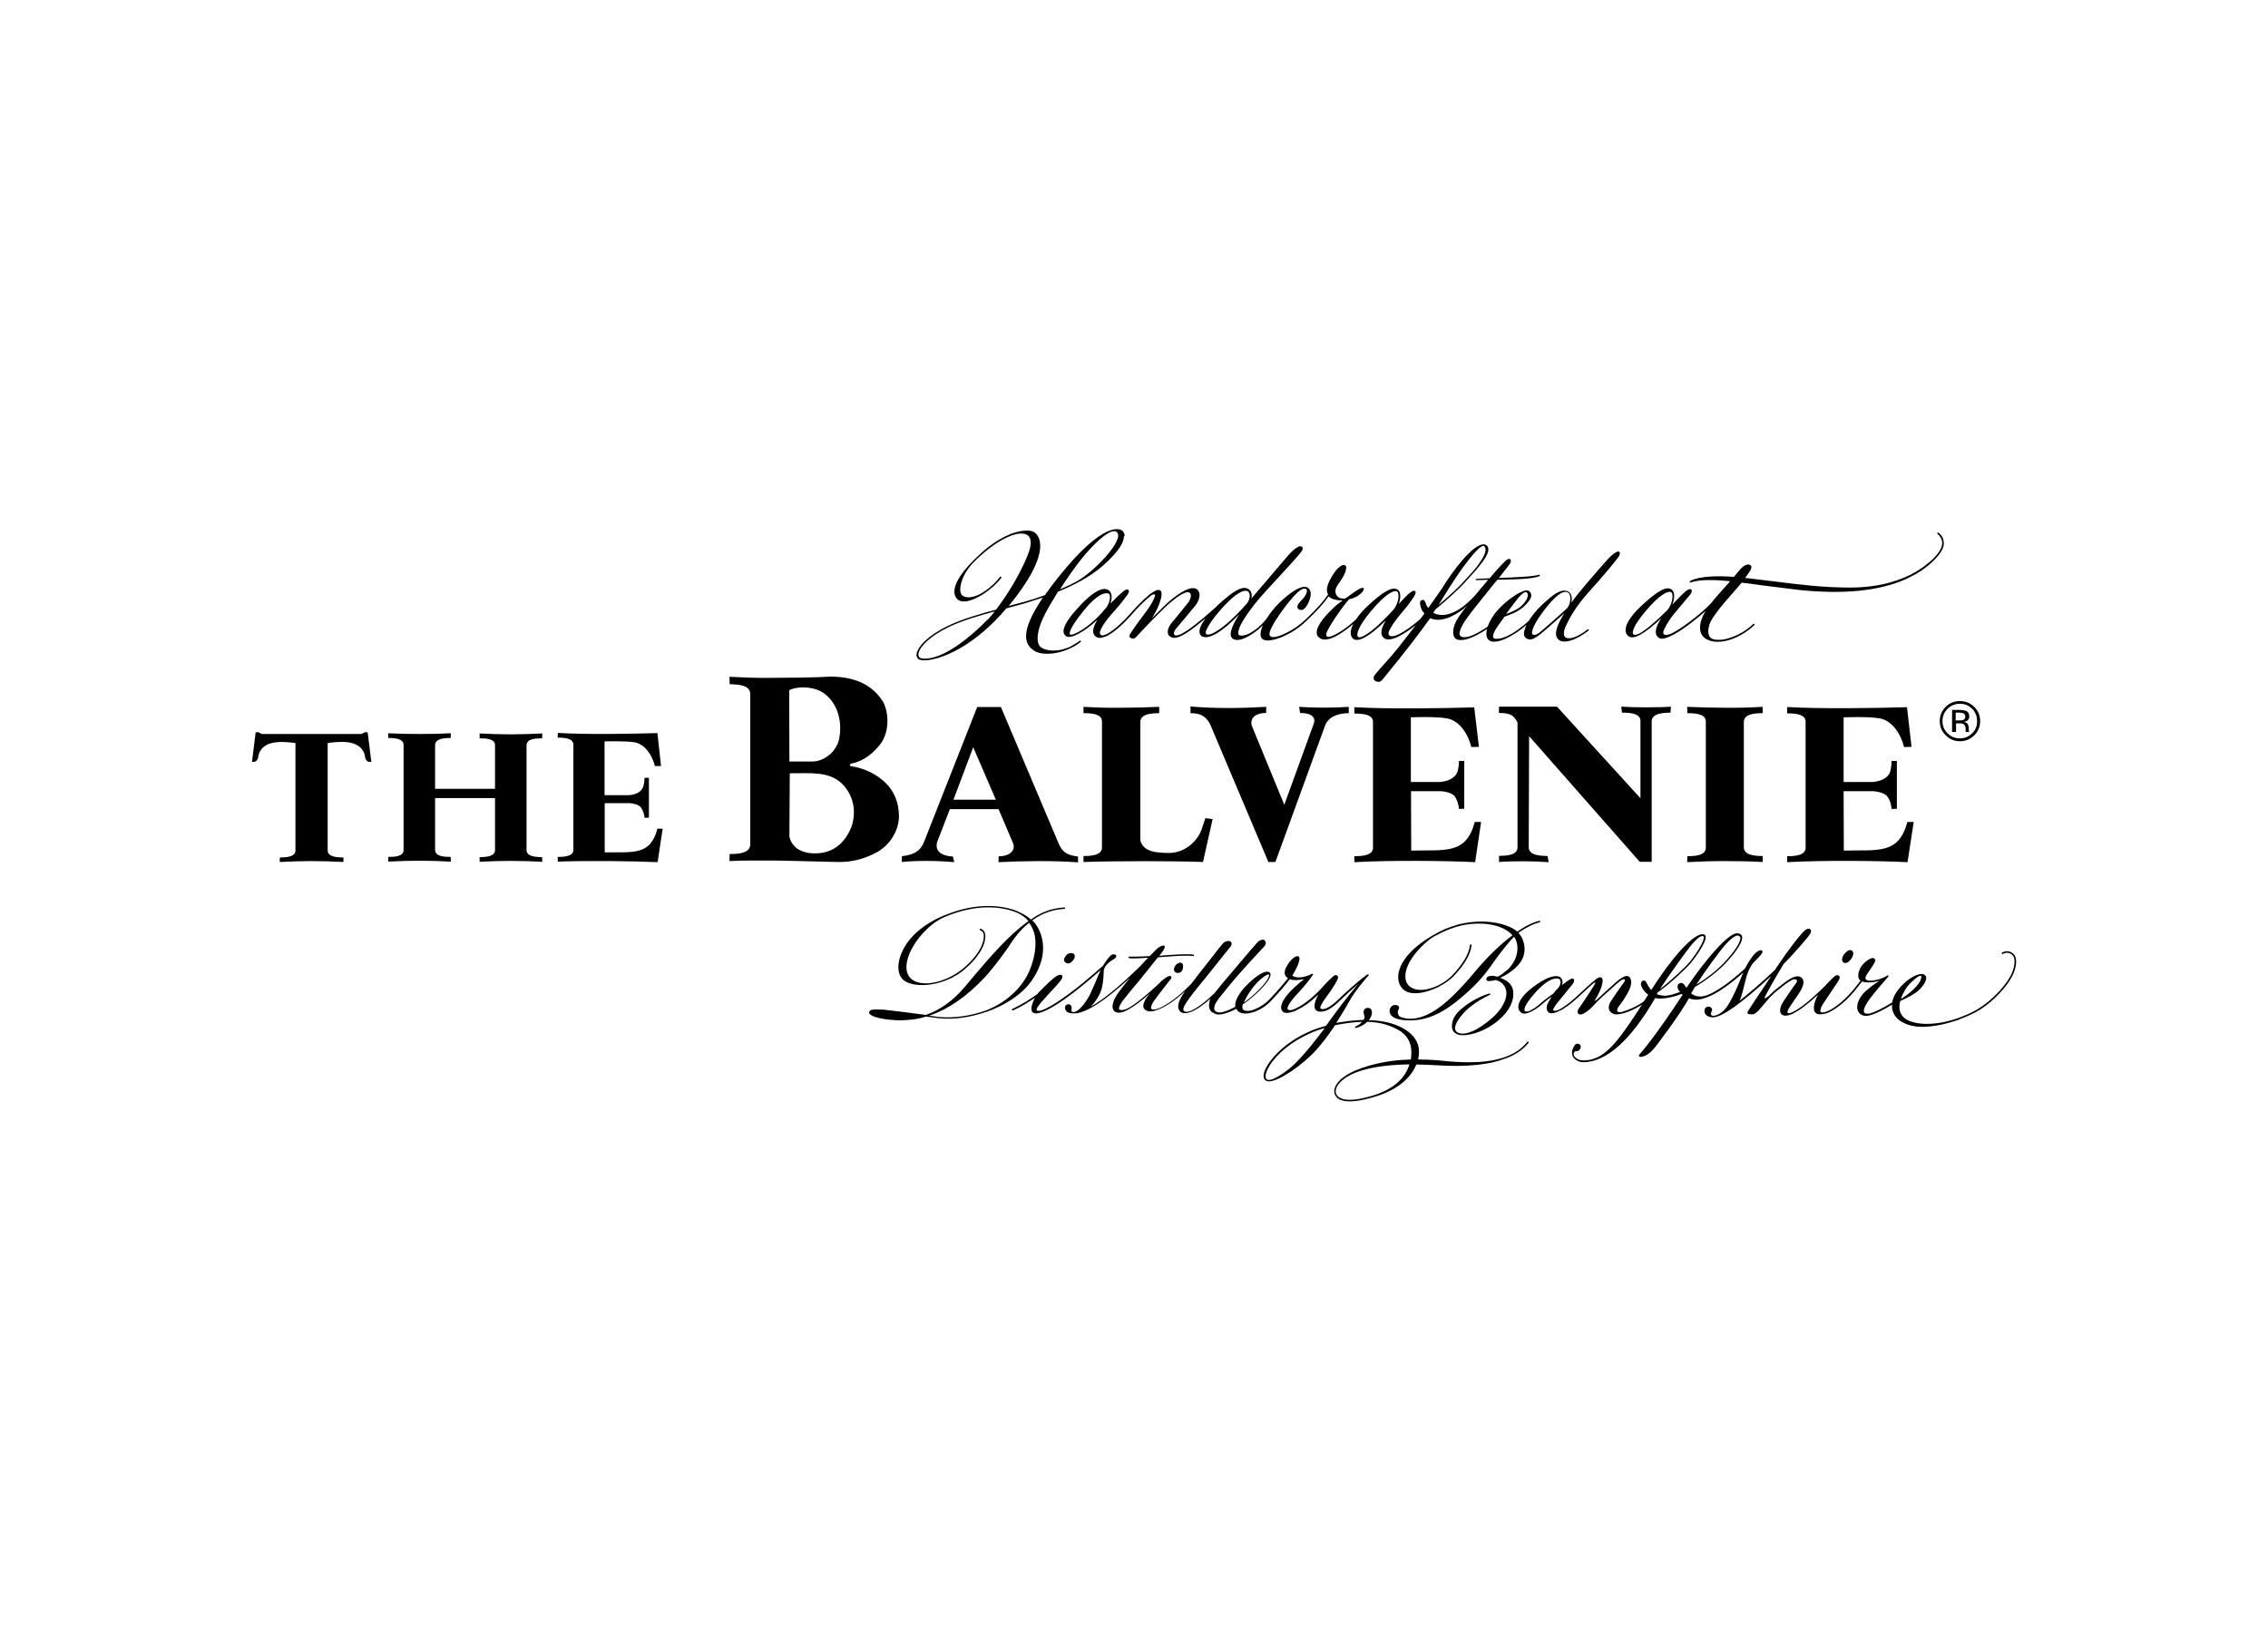 <svg width="180" height="130" viewBox="0 0 180 130" fill="none" xmlns="http://www.w3.org/2000/svg">
<g clip-path="url(#clip0)">
<path d="M151.392 68.443L151.881 65.252H151.378C150.688 67.868 149.021 67.451 146.334 67.523L146.32 62.809H148.705C149.05 62.838 149.452 62.924 149.74 63.169C149.984 63.485 150.099 63.83 150.128 64.218L150.545 64.203V60.409H150.128C150.113 60.711 150.085 61.157 149.955 61.401C149.754 61.789 149.223 62.033 148.648 62.077H146.32V56.946C146.32 56.946 148.288 56.86 149.208 57.032C150.171 57.219 150.846 58.239 151.119 59.303L151.709 59.288L151.349 56.141C148.734 56.213 144.71 56.285 141.836 56.127V56.63C142.526 56.63 143.302 56.702 143.302 57.291V67.293C143.302 67.897 142.511 67.969 141.836 67.969V68.443C144.768 68.285 149.021 68.328 151.392 68.443Z" fill="black"/>
<path d="M117.074 68.442L117.548 65.252H117.045C116.355 67.867 114.688 67.45 112.001 67.522L111.986 62.809H114.386C114.731 62.837 115.134 62.924 115.421 63.168C115.651 63.484 115.751 63.829 115.795 64.217L116.211 64.203V60.409H115.795C115.78 60.711 115.751 61.156 115.608 61.4C115.407 61.788 114.889 62.033 114.286 62.076H111.972V56.945C111.972 56.945 113.941 56.859 114.86 57.032C115.823 57.218 116.513 58.239 116.772 59.302L117.375 59.288L117.002 56.155C114.386 56.227 110.362 56.299 107.488 56.141V56.644C108.178 56.644 108.968 56.715 108.968 57.305V67.292C108.968 67.896 108.178 67.968 107.488 67.968V68.442C110.434 68.284 114.702 68.327 117.074 68.442Z" fill="black"/>
<path d="M52.191 68.442L52.593 65.784H52.176C51.616 67.954 50.222 67.623 47.994 67.666V63.758H49.977C50.265 63.786 50.595 63.844 50.84 64.059C51.026 64.318 51.127 64.605 51.156 64.921L51.501 64.907V61.746H51.156C51.141 62.004 51.113 62.364 50.998 62.565C50.84 62.895 50.394 63.096 49.906 63.125H47.98V58.857C47.98 58.857 49.604 58.8 50.38 58.929C51.184 59.087 51.759 59.935 51.975 60.812H52.464L52.176 58.196C50.006 58.254 46.643 58.325 44.272 58.182L44.258 58.555C44.818 58.555 45.508 58.613 45.508 59.116V67.465C45.508 67.968 44.833 68.026 44.258 68.026L44.272 68.399C46.687 68.313 50.236 68.356 52.191 68.442Z" fill="black"/>
<path d="M94.484 56.083C96.396 56.255 98.594 56.227 100.491 56.112V56.6C99.5 56.6 99.169 57.118 99.37 57.664L101.928 63.886L104.271 57.434C104.415 57.032 104.213 56.6 103.179 56.6L103.107 56.112C104.213 56.198 105.967 56.198 107.044 56.112V56.615C106.24 56.615 105.406 56.873 105.147 57.649C105.147 57.649 102.532 64.835 101.224 68.427H100.664L96.022 57.448C95.648 56.787 95.189 56.615 94.484 56.615V56.083Z" fill="black"/>
<path d="M135.383 67.293C135.383 67.896 134.592 67.968 133.917 67.968L133.902 68.442C134.937 68.385 135.871 68.356 136.863 68.356C137.869 68.356 138.875 68.371 139.895 68.428V67.954C139.22 67.954 138.429 67.882 138.4 67.278V57.291C138.429 56.687 139.22 56.615 139.895 56.615V56.112C138.875 56.17 137.854 56.199 136.863 56.184C135.871 56.184 134.937 56.155 133.902 56.112L133.917 56.615C134.592 56.615 135.383 56.687 135.383 57.276V67.293Z" fill="black"/>
<path d="M28.694 58.268C28.867 58.181 28.982 58.066 29.183 58.153L29.47 60.481C28.881 60.538 29.025 59.963 28.867 59.705C28.378 58.713 26.941 58.857 26.007 58.986V67.508C26.007 68.011 26.682 68.068 27.257 68.068V68.428C26.381 68.385 25.576 68.356 24.728 68.356C23.88 68.356 23.075 68.385 22.199 68.428L22.213 68.068C22.788 68.068 23.449 68.011 23.449 67.508V58.986C22.529 58.871 21.092 58.713 20.604 59.705C20.445 59.963 20.589 60.538 20 60.481L20.287 58.153C20.489 58.066 20.604 58.181 20.776 58.268H28.694V58.268Z" fill="black"/>
<path d="M34.531 63.383V67.479C34.559 67.982 35.206 68.025 35.767 68.025L35.781 68.399C34.919 68.356 34.085 68.327 33.266 68.327C32.447 68.327 31.657 68.356 30.809 68.399V68.025C31.369 68.025 32.03 67.982 32.03 67.479V59.144C32.03 58.641 31.369 58.584 30.809 58.584V58.21C31.657 58.253 32.447 58.267 33.266 58.267C34.085 58.267 34.919 58.253 35.781 58.21L35.767 58.584C35.206 58.584 34.559 58.641 34.531 59.144V62.622H39.287V59.158C39.287 58.656 38.626 58.612 38.066 58.612V58.224C38.914 58.267 39.704 58.296 40.523 58.296C41.342 58.296 42.176 58.267 43.038 58.224L43.024 58.612C42.463 58.612 41.802 58.656 41.788 59.158V67.493C41.802 67.982 42.463 68.04 43.024 68.04L43.038 68.413C42.176 68.37 41.342 68.341 40.523 68.341C39.704 68.341 38.914 68.37 38.066 68.413V68.04C38.626 68.04 39.287 67.982 39.287 67.479V63.355H34.531V63.383Z" fill="black"/>
<path d="M95.477 68.428C93.149 68.342 88.708 68.342 85.992 68.428V67.954C86.668 67.954 87.458 67.882 87.458 67.278V57.276C87.458 56.673 86.668 56.615 85.992 56.615V56.112C87.027 56.17 87.961 56.199 88.953 56.184C89.959 56.184 90.965 56.155 91.999 56.112V56.615C91.324 56.615 90.533 56.687 90.505 57.291V66.718C90.734 67.609 91.726 67.71 92.79 67.71C93.954 67.71 94.988 66.876 95.362 65.856L95.664 64.95L96.239 65.022L95.477 68.428Z" fill="black"/>
<path d="M122.909 68.442L122.823 67.954C122.133 67.939 121.357 67.882 121.328 67.278L121.357 58.44L130.137 68.413H131.086V57.247C131.115 56.644 131.905 56.586 132.581 56.572L132.609 56.098C131.747 56.169 129.663 56.169 128.672 56.098L128.729 56.572C129.405 56.572 130.195 56.644 130.195 57.233V63.369L123.57 56.098H118.971L118.957 56.601C119.776 56.601 120.121 56.716 120.437 57.348V67.264C120.437 67.867 119.661 67.939 118.971 67.939V68.428C120.135 68.342 121.731 68.356 122.909 68.442Z" fill="black"/>
<path d="M71.562 67.969C72.569 67.868 73.086 67.523 73.359 66.776L77.555 56.127H79.438L84.051 67.034C84.367 67.724 84.798 67.897 85.56 67.997V68.457C83.533 68.299 80.947 68.356 79.251 68.443V67.983C80.142 67.969 80.63 67.509 80.4 66.934L79.251 64.232H75.385L74.365 66.876C74.236 67.437 74.508 67.925 75.629 67.997L75.73 68.443C74.394 68.313 72.64 68.313 71.577 68.428V67.969H71.562ZM75.672 63.485H79.035L77.239 59.317L75.672 63.485Z" fill="black"/>
<path d="M70.11 55.753C70.598 56.744 70.555 58.239 69.822 59.13C69.003 60.164 68.155 60.495 67.595 60.61C67.422 60.639 67.394 60.825 67.58 60.825C68.342 60.955 69.247 61.257 70.023 61.918C70.929 62.651 71.346 63.671 71.346 64.82C71.317 65.999 70.627 67.048 69.635 67.637C68.601 68.183 67.638 68.456 66.445 68.428C64.821 68.399 62.321 68.313 61.214 68.313C60.108 68.313 59.044 68.298 57.895 68.356L57.909 67.795C58.67 67.795 59.547 67.723 59.547 67.005V55.12C59.547 54.402 58.67 54.33 57.909 54.316L57.895 53.726C59.044 53.784 60.108 53.827 61.214 53.812C62.321 53.812 64.836 53.784 65.985 53.712C68.055 53.741 69.334 54.488 70.11 55.753ZM62.651 66.387C62.694 66.732 62.896 67.034 63.197 67.321C63.729 67.695 64.361 67.795 65.08 67.723C66.33 67.58 67.106 66.775 67.566 65.668C67.983 64.476 67.782 63.168 66.819 62.205C65.755 61.199 64.304 61.4 62.68 61.386L62.651 66.387ZM62.651 60.452H64.448C65.339 60.452 66.244 59.805 66.56 58.828C66.934 57.29 66.431 55.839 65.497 55.12C64.764 54.488 63.355 54.431 62.637 54.79L62.651 60.452Z" fill="black"/>
<path d="M156.262 57.995L156.248 57.865V57.736C156.248 57.664 156.205 57.564 156.162 57.477C156.09 57.377 155.989 57.334 155.86 57.305C155.975 57.291 156.047 57.262 156.119 57.219C156.234 57.147 156.291 57.032 156.291 56.874C156.291 56.658 156.205 56.5 156.018 56.428C155.946 56.4 155.846 56.385 155.731 56.371L155.544 56.356H154.926V58.11H155.242V57.42H155.486C155.659 57.42 155.759 57.449 155.831 57.477C155.946 57.549 156.004 57.679 156.004 57.88V58.023V58.081V58.095V58.11H156.291L156.277 58.095C156.262 58.067 156.262 58.038 156.262 57.995ZM155.788 57.161C155.716 57.19 155.63 57.19 155.486 57.19H155.213V56.572H155.472C155.644 56.572 155.774 56.601 155.846 56.644C155.932 56.687 155.975 56.759 155.975 56.903C155.975 57.032 155.917 57.118 155.788 57.161Z" fill="black"/>
<path d="M156.68 56.112C156.421 55.853 156.105 55.71 155.76 55.667L155.544 55.652C155.099 55.652 154.725 55.81 154.423 56.112C154.107 56.428 153.949 56.802 153.949 57.248C153.949 57.679 154.107 58.067 154.423 58.368C154.725 58.685 155.099 58.843 155.559 58.843C155.99 58.843 156.378 58.685 156.694 58.368C156.996 58.067 157.154 57.679 157.154 57.248C157.154 56.802 156.996 56.414 156.68 56.112ZM156.522 58.21C156.249 58.483 155.932 58.613 155.544 58.613C155.156 58.613 154.84 58.483 154.567 58.21C154.294 57.952 154.165 57.607 154.165 57.248C154.165 56.859 154.294 56.543 154.567 56.27C154.826 56.012 155.156 55.868 155.544 55.868C155.918 55.868 156.249 55.997 156.522 56.27C156.795 56.543 156.91 56.859 156.91 57.248C156.924 57.607 156.795 57.952 156.522 58.21Z" fill="black"/>
<path d="M89.254 42.546C89.254 42.316 89.139 42.187 89.053 42.115C88.924 42.014 87.659 41.238 83.995 45.822C83.592 46.325 83.233 46.8 82.931 47.245C82.299 47.475 81.753 47.648 81.393 47.748L81.235 47.791C81.235 47.791 80.057 48.107 80.043 48.107C80.086 48.064 80.129 48.021 80.157 47.978C82.083 45.607 82.557 44.17 82.557 43.336C82.557 43.207 82.543 43.092 82.529 42.991C82.428 42.474 82.126 42.273 82.04 42.23C81.825 42.1 81.307 42.057 80.603 42.258C80.589 42.258 80.574 42.258 80.56 42.273C80.416 42.316 80.258 42.359 80.1 42.431C80.086 42.431 80.086 42.445 80.086 42.445C79.468 42.704 78.72 43.15 77.916 43.868C76.177 45.42 75.774 46.368 75.746 46.9C75.731 47.159 75.803 47.374 75.961 47.547C76.091 47.691 76.292 47.748 76.55 47.748C77.398 47.705 78.763 46.814 79.468 45.866C79.482 45.837 79.482 45.794 79.453 45.779C79.425 45.765 79.382 45.765 79.367 45.794C79.065 46.211 78.634 46.599 78.189 46.915H78.174C77.269 47.561 76.55 47.489 76.335 47.231C76.004 46.843 76.349 45.679 77.025 44.917V44.903C77.283 44.615 77.6 44.299 77.987 43.969C78.864 43.193 79.654 42.747 80.301 42.503C80.373 42.474 80.43 42.46 80.488 42.445C81.063 42.273 81.451 42.373 81.609 42.532C81.853 42.761 81.868 43.236 81.652 43.825C81.422 44.5 80.718 46.009 79.712 47.475C79.453 47.849 79.238 48.151 79.051 48.395C77.801 48.725 76.32 49.157 75.228 49.688C73.59 50.479 72.871 51.341 72.757 51.844C72.742 51.901 72.742 51.944 72.742 51.987C72.742 52.102 72.771 52.189 72.843 52.275C72.943 52.404 73.188 52.419 73.36 52.419C73.475 52.419 73.619 52.404 73.763 52.39C73.763 52.39 73.763 52.39 73.777 52.39C73.791 52.39 73.806 52.376 73.82 52.376C75.085 52.174 77.47 51.14 79.87 48.294C79.942 48.28 80.028 48.251 80.086 48.237L81.235 47.921L81.393 47.877C81.724 47.777 82.213 47.619 82.773 47.432C81.882 48.754 81.436 49.76 81.436 50.493C81.436 50.579 81.436 50.665 81.451 50.737C81.523 51.226 81.81 51.47 82.054 51.643C82.658 52.059 84.023 51.973 85.159 51.355C85.202 51.341 85.23 51.312 85.273 51.298C85.302 51.283 85.331 51.255 85.36 51.24C85.403 51.212 85.446 51.197 85.475 51.168C85.575 51.111 85.662 51.039 85.762 50.967C85.791 50.953 85.791 50.91 85.776 50.881C85.762 50.852 85.719 50.852 85.69 50.867C85.59 50.953 85.489 51.025 85.374 51.082C85.259 51.154 85.144 51.226 85.029 51.283C85.015 51.298 85 51.298 84.986 51.312C84.023 51.786 83.089 51.686 82.672 51.427C82.112 51.082 82.356 49.918 82.845 48.926C83.06 48.481 83.477 47.763 83.966 46.972C85.173 46.483 86.495 45.808 87.487 44.946C88.895 43.71 89.197 42.991 89.197 42.589C89.254 42.56 89.254 42.546 89.254 42.546ZM72.958 52.174C72.915 52.117 72.886 52.045 72.886 51.973C72.886 51.93 72.886 51.901 72.9 51.844C73.015 51.327 73.806 50.493 75.3 49.774C76.349 49.271 77.743 48.855 78.95 48.538C78.49 49.128 78.304 49.257 78.304 49.257C78.275 49.286 75.789 51.916 73.82 52.246C73.662 52.275 73.504 52.289 73.374 52.289C73.173 52.275 73.015 52.246 72.958 52.174ZM85.748 44.472C86.696 43.279 87.903 42.1 88.478 42.172C88.579 42.187 88.665 42.244 88.708 42.345C89.053 43.049 86.84 45.363 85.503 46.124C85.503 46.124 85.503 46.139 85.489 46.139C85.029 46.383 84.569 46.599 84.124 46.785C84.627 45.995 85.202 45.176 85.748 44.472Z" fill="black"/>
<path d="M92.011 46.843C91.868 46.786 91.623 46.915 91.322 47.131C91.278 47.16 91.235 47.188 91.192 47.217C91.192 47.217 91.192 47.217 91.192 47.231C90.675 47.648 90.071 48.295 89.698 48.726C89.209 49.286 88.49 49.976 87.901 50.307C87.858 50.336 87.815 50.35 87.772 50.364C87.729 50.379 87.7 50.393 87.671 50.407C87.542 50.45 87.441 50.45 87.37 50.407C87.298 50.35 87.269 50.249 87.312 50.12C87.384 49.847 87.772 49.229 88.361 48.597C89.022 47.864 89.496 47.188 89.496 47.188C89.611 47.03 89.626 46.901 89.554 46.829C89.482 46.757 89.338 46.8 89.166 46.93C88.95 47.102 88.505 47.519 88.117 47.921C88.304 47.461 88.232 47.073 88.031 46.886C87.786 46.671 87.154 46.527 85.674 48.122C84.797 49.056 84.366 49.746 84.409 50.163C84.424 50.307 84.481 50.407 84.596 50.494C84.955 50.767 86.019 50.192 87.097 49.2C86.881 49.545 86.723 49.919 86.766 50.206C86.795 50.364 86.867 50.479 87.01 50.565C87.197 50.68 87.456 50.652 87.715 50.537C87.801 50.508 87.901 50.465 88.016 50.393C88.85 49.904 89.741 48.87 89.798 48.812C90.373 48.137 90.977 47.562 91.393 47.246C91.494 47.188 91.566 47.174 91.595 47.174L91.666 47.217C91.695 47.26 91.623 47.663 90.905 48.625C90.143 49.631 89.769 50.206 89.712 50.292C89.669 50.364 89.568 50.522 89.712 50.623C89.841 50.709 89.999 50.767 90.215 50.522C90.402 50.307 92.198 48.395 92.931 47.792C93.204 47.562 93.506 47.332 93.793 47.174C93.793 47.174 93.793 47.174 93.808 47.174C94.21 46.944 94.354 47.002 94.44 47.073C94.541 47.16 94.569 47.447 94.325 47.806L93.42 48.927L92.974 49.459C92.888 49.559 92.629 49.933 92.687 50.264C92.701 50.379 92.773 50.479 92.874 50.537C93.19 50.738 93.707 50.781 95.69 49.071C95.345 49.531 95.159 49.947 95.202 50.221C95.216 50.35 95.288 50.45 95.403 50.522C95.949 50.795 97.012 50.163 98.349 48.769C97.99 49.33 97.645 49.991 97.673 50.393C97.688 50.508 97.731 50.608 97.803 50.68C97.932 50.781 98.105 50.824 98.32 50.795C98.579 50.767 98.881 50.623 99.182 50.45C99.254 50.407 99.34 50.35 99.427 50.292C99.441 50.292 99.427 50.307 99.427 50.292C99.714 50.105 99.987 49.876 100.231 49.631C100.03 50.091 99.958 50.494 100.174 50.709C100.404 50.939 100.979 50.867 101.668 50.594C101.726 50.58 101.769 50.565 101.827 50.537C101.827 50.537 101.827 50.522 101.841 50.522C102.43 50.264 103.077 49.876 103.652 49.315C104.5 48.51 105.017 47.964 105.448 47.332C105.477 47.361 105.491 47.389 105.52 47.404C105.721 47.562 106.109 47.677 106.555 47.663C106.267 47.878 106.008 48.079 105.908 48.18C105.376 48.683 104.5 49.574 104.5 50.206V50.221C104.5 50.393 104.571 50.522 104.701 50.623C105.362 51.169 106.784 50.062 107.402 49.531C107.259 49.818 107.187 50.062 107.201 50.292C107.216 50.479 107.287 50.623 107.417 50.724C107.575 50.839 107.819 50.824 108.121 50.695C108.15 50.68 108.193 50.666 108.222 50.652C108.222 50.652 108.222 50.652 108.236 50.637C108.696 50.407 109.285 49.947 109.989 49.243C109.774 49.603 109.587 50.005 109.644 50.321C109.673 50.479 109.759 50.608 109.903 50.695C110.133 50.824 110.507 50.752 110.923 50.565C110.952 50.551 110.966 50.551 110.995 50.537C110.995 50.537 110.995 50.537 110.995 50.522C111.441 50.307 111.944 49.962 112.36 49.631C111.699 50.494 110.909 51.514 110.535 51.945L110.09 52.448C109.63 52.965 109.199 53.454 109.141 53.54C109.098 53.598 108.983 53.756 109.026 53.899C109.041 53.971 109.098 54.029 109.184 54.072C109.472 54.216 109.63 54.072 109.759 53.899L109.96 53.655C111.455 51.83 112.633 50.307 113.51 49.071C113.596 49.114 113.668 49.128 113.697 49.143C114.516 49.373 115.436 48.884 116.169 48.324C116.197 48.309 116.212 48.295 116.226 48.281V48.266C116.298 48.209 116.355 48.151 116.427 48.094C116.097 48.496 115.809 48.898 115.622 49.215C115.249 49.861 115.234 50.508 115.565 50.724C115.723 50.824 116.14 50.925 117.016 50.508C117.088 50.479 117.189 50.422 117.246 50.393C117.261 50.393 117.246 50.393 117.246 50.393C117.476 50.278 117.735 50.12 118.022 49.933C117.965 50.134 117.951 50.321 117.979 50.465C118.008 50.652 118.094 50.781 118.238 50.867C118.755 51.155 120.034 50.58 121.155 49.603C120.997 49.919 120.925 50.192 120.954 50.393C120.983 50.537 121.055 50.637 121.17 50.695C121.629 50.925 122.003 50.594 123.555 49.215L124.159 48.683C123.699 49.401 123.268 50.264 123.627 50.709C123.728 50.839 123.886 50.91 124.073 50.925C124.417 50.953 124.863 50.81 125.28 50.58C125.323 50.565 125.366 50.522 125.409 50.508C125.423 50.508 125.409 50.522 125.409 50.508C125.639 50.364 125.869 50.221 126.07 50.062C126.084 50.048 126.099 50.034 126.099 50.019C126.099 50.005 126.099 49.991 126.084 49.976C126.056 49.947 126.027 49.947 125.998 49.962C125.74 50.177 125.466 50.336 125.208 50.479C124.547 50.795 124.274 50.637 124.202 50.565C124.073 50.436 124.101 50.019 124.288 49.66L124.331 49.574C124.532 49.157 125.021 48.18 126.113 46.973C127.306 45.665 128.197 44.558 128.441 44.228C128.527 44.099 128.614 43.912 128.527 43.825C128.499 43.782 128.427 43.754 128.283 43.825C128.053 43.941 127.766 44.199 127.493 44.515L127.191 44.86C126.53 45.608 125.193 47.131 124.719 47.835C124.748 47.677 124.748 47.533 124.734 47.404C124.705 47.231 124.647 47.102 124.547 47.016C124.547 47.016 124.547 47.002 124.532 47.002C124.475 46.973 124.403 46.915 124.288 46.901C123.785 46.8 123.21 47.231 122.334 48.065C121.917 48.453 121.586 48.884 121.342 49.272C120.753 49.833 120.135 50.249 119.603 50.508H119.589C119.057 50.752 118.612 50.752 118.525 50.637C118.468 50.551 118.468 50.307 118.813 49.789C118.913 49.646 119.143 49.315 119.402 48.956C119.848 48.798 120.207 48.654 120.494 48.482C120.509 48.482 120.509 48.467 120.509 48.467C120.681 48.367 120.825 48.266 120.954 48.137C121.313 47.806 121.515 47.519 121.529 47.289C121.529 47.174 121.5 47.059 121.414 46.973C121.356 46.901 121.27 46.872 121.17 46.872C120.652 46.872 119.574 47.663 118.899 48.395C118.511 48.812 118.224 49.301 118.066 49.746C117.634 50.048 117.261 50.249 116.959 50.393C116.542 50.58 116.068 50.68 115.881 50.465C115.68 50.235 116.125 49.43 116.628 48.798L116.93 48.395L118.468 46.47C118.597 46.312 118.727 46.168 118.842 46.024C120.077 45.995 121.543 45.995 122.176 45.737C122.204 45.722 122.219 45.694 122.219 45.665C122.204 45.636 122.176 45.622 122.147 45.622C121.759 45.766 120.221 45.837 118.957 45.88C119.503 45.205 119.833 44.76 119.833 44.745C119.919 44.63 119.934 44.487 119.876 44.415C119.848 44.372 119.761 44.328 119.603 44.429C119.416 44.544 118.856 45.162 118.224 45.909C118.195 45.909 118.18 45.909 118.152 45.909L117.175 45.952C117.146 45.952 117.117 45.981 117.117 46.01C117.117 46.039 117.146 46.053 117.189 46.053L118.109 46.024C117.907 46.254 117.706 46.498 117.505 46.743L117.203 47.102C117.002 47.346 116.6 47.778 116.097 48.166C115.306 48.74 114.602 48.941 113.999 48.755C113.912 48.726 113.826 48.683 113.754 48.64C113.812 48.553 113.869 48.467 113.927 48.381C114.875 47.591 115.924 46.642 116.37 46.111C116.916 45.521 117.189 45.219 117.376 44.961C117.376 44.961 117.376 44.961 117.39 44.961C117.879 44.343 118.123 43.926 118.123 43.624C118.123 43.61 118.123 43.581 118.123 43.567C118.109 43.452 118.066 43.366 117.979 43.294C117.893 43.222 117.764 43.193 117.634 43.222C116.815 43.366 115.378 45.176 114.387 46.8L113.711 47.763L113.352 48.266C113.251 48.137 113.179 47.993 113.151 47.878C113.108 47.749 113.064 47.677 112.993 47.634C112.935 47.605 112.878 47.619 112.82 47.648C112.676 47.72 112.691 47.864 112.72 48.036C112.763 48.324 112.892 48.539 113.05 48.697C112.95 48.841 112.835 48.999 112.705 49.157C112.202 49.603 111.512 50.12 110.923 50.393C110.507 50.565 110.334 50.508 110.262 50.45C110.176 50.364 110.19 50.221 110.233 50.12C110.32 49.876 110.722 49.243 111.297 48.582C111.929 47.864 112.26 47.289 112.26 47.289C112.389 47.073 112.36 46.973 112.317 46.93C112.245 46.858 112.102 46.901 111.915 47.045C111.685 47.217 111.34 47.591 111.009 47.95C111.196 47.461 111.153 47.002 110.981 46.858C110.578 46.498 109.845 46.886 108.523 48.122C108.15 48.482 107.848 48.827 107.632 49.157C107.359 49.43 106.468 50.192 105.707 50.494C105.505 50.565 105.362 50.58 105.304 50.522C105.247 50.465 105.247 50.35 105.29 50.206C105.362 50.019 105.707 49.43 106.008 48.985C106.21 48.683 106.54 48.223 106.842 47.835L107.072 47.576C107.417 47.504 107.776 47.346 108.063 47.059C108.078 47.045 108.236 46.886 108.236 46.757C108.236 46.743 108.236 46.728 108.236 46.728V46.7L108.193 46.671C108.107 46.628 107.862 46.757 107.675 46.872C107.532 46.958 107.158 47.231 106.784 47.504C106.497 47.548 106.282 47.49 106.138 47.332C105.994 47.174 105.965 46.958 105.994 46.815C106.023 46.7 106.037 46.614 106.353 46.168C106.698 45.679 106.799 45.378 106.828 45.176C106.871 44.99 106.813 44.903 106.756 44.875C106.67 44.817 106.54 44.846 106.396 44.946C106.095 45.148 105.807 45.536 105.549 46.039C105.29 46.542 105.247 46.93 105.405 47.188C104.974 47.821 104.471 48.367 103.609 49.186C102.919 49.833 102.171 50.249 101.539 50.479C101.194 50.594 100.849 50.637 100.763 50.422C100.576 49.962 102.301 47.648 102.962 47.045C103.249 46.786 103.494 46.671 103.637 46.743C103.709 46.786 103.738 46.872 103.723 46.944C103.68 47.16 103.594 47.332 103.422 47.504C103.221 47.734 103.077 47.878 103.005 48.007C102.933 48.151 102.962 48.309 103.077 48.367C103.307 48.496 103.465 48.395 103.637 48.194C103.767 48.036 104.068 47.476 104.025 47.045C103.997 46.872 103.925 46.743 103.795 46.657C103.292 46.297 101.985 47.332 101.223 48.18C101.007 48.424 100.777 48.712 100.591 49.013C100.203 49.559 99.7 49.976 99.225 50.249C98.823 50.479 98.406 50.508 98.32 50.393C98.191 50.235 98.349 49.861 98.478 49.588C98.536 49.473 99.067 48.453 100.447 46.944L101.108 46.225C102.128 45.119 103.091 44.07 103.292 43.782C103.393 43.639 103.422 43.495 103.35 43.423C103.321 43.394 103.235 43.322 103.062 43.394C102.833 43.495 102.531 43.754 102.229 44.099L99.312 47.519C99.34 47.404 99.355 47.289 99.34 47.174C99.312 47.002 99.24 46.872 99.096 46.772C98.593 46.427 97.788 47.002 96.668 48.022C96.596 48.094 96.538 48.151 96.466 48.223C94.914 49.617 94.081 50.192 93.606 50.393C93.606 50.393 93.606 50.393 93.592 50.393C93.405 50.465 93.262 50.465 93.204 50.393C93.132 50.307 93.175 50.134 93.29 49.962L93.98 49.143L94.9 48.036C95.187 47.634 95.36 47.088 95 46.786C94.598 46.455 93.635 47.016 92.888 47.663C92.543 47.95 91.968 48.525 91.422 49.085L91.508 48.941C92.011 48.108 92.27 47.318 92.169 46.987C92.141 46.915 92.083 46.858 92.011 46.843ZM114.43 47.605C116.14 44.788 117.376 43.322 117.721 43.337C117.764 43.337 117.821 43.366 117.864 43.438C117.907 43.524 117.979 43.782 117.663 44.314C117.333 44.846 117.218 45.033 116.298 46.024C115.896 46.498 115.033 47.303 114.171 48.022C114.257 47.878 114.343 47.734 114.43 47.605ZM85.329 50.292C85.113 50.393 84.955 50.407 84.912 50.35C84.883 50.307 84.769 50.005 85.99 48.496C87.097 47.116 87.7 47.059 87.901 47.102C88.002 47.116 88.059 47.174 88.074 47.217C88.131 47.447 88.088 47.806 87.801 48.237C87.743 48.295 87.7 48.352 87.657 48.395C87.6 48.467 87.528 48.539 87.47 48.625C86.651 49.516 85.875 50.062 85.329 50.292ZM96.179 50.307C95.92 50.407 95.791 50.379 95.748 50.35C95.705 50.321 95.69 50.264 95.69 50.192C95.705 50.005 96.093 49.315 96.653 48.669C98.306 46.7 98.895 46.858 99.039 46.944C99.111 47.016 99.168 47.102 99.182 47.217C99.211 47.461 99.096 47.749 98.952 47.921C97.716 49.315 96.797 50.034 96.179 50.307ZM108.178 50.508C107.977 50.608 107.819 50.623 107.762 50.537C107.647 50.393 107.733 49.789 108.825 48.496C110.075 47.002 110.636 46.901 110.808 46.93C110.88 46.944 110.909 46.973 110.923 46.987C111.053 47.203 111.024 47.792 110.65 48.324L110.593 48.395C110.578 48.41 110.535 48.467 110.478 48.525C109.357 49.732 108.638 50.292 108.178 50.508ZM121.198 47.059C121.241 47.116 121.27 47.188 121.256 47.289C121.213 47.619 120.868 48.065 120.451 48.324C120.207 48.467 119.905 48.611 119.531 48.74C119.948 48.18 120.394 47.576 120.509 47.447L120.537 47.418C120.681 47.26 120.925 47.002 121.098 47.002C121.126 47.016 121.17 47.03 121.198 47.059ZM123.469 49.1C122.865 49.631 122.449 50.005 122.147 50.249H122.132C121.96 50.393 121.773 50.436 121.673 50.379C121.615 50.35 121.586 50.307 121.586 50.235C121.586 50.192 121.601 49.732 122.362 48.697C123.483 47.16 124.029 46.944 124.302 46.987C124.346 47.002 124.389 47.016 124.432 47.03C124.532 47.073 124.604 47.203 124.619 47.375C124.662 47.677 124.561 48.122 124.317 48.338L123.469 49.1Z" fill="black"/>
<path d="M153.851 42.288C153.822 42.273 153.779 42.273 153.765 42.302C153.75 42.316 153.75 42.331 153.75 42.345C153.75 42.36 153.765 42.388 153.779 42.388C154.023 42.59 154.138 42.805 154.138 43.093C154.138 43.121 154.138 43.15 154.138 43.193C154.124 43.509 153.837 43.983 153.276 44.501H153.262C153.147 44.616 152.96 44.774 152.701 44.961C152.644 45.004 152.601 45.033 152.543 45.076C152.428 45.162 152.284 45.248 152.141 45.334C152.098 45.363 152.04 45.392 151.997 45.421C150.948 46.024 149.267 46.642 146.852 46.642C144.725 46.642 143.116 46.441 140.673 46.139L138.776 45.909C138.69 45.895 138.603 45.895 138.503 45.88C138.69 45.636 138.905 45.32 138.963 45.176C138.991 45.09 139.02 45.004 138.977 44.918L138.833 44.817C138.647 44.774 138.402 44.918 138.259 45.047C138.172 45.119 137.871 45.478 137.612 45.794C134.81 45.593 134.149 46.125 134.12 46.139C134.091 46.154 134.091 46.197 134.105 46.211C134.12 46.24 134.149 46.254 134.177 46.24C134.896 45.995 135.988 46.01 137.31 46.139L137.253 46.211L136.563 46.987L136.232 47.361L136.175 47.432C136.089 47.533 135.959 47.677 135.83 47.849C135.37 48.381 133.904 49.602 132.826 50.206C132.295 50.479 132.108 50.407 132.065 50.364C131.979 50.307 132.007 50.177 132.022 50.105C132.05 49.976 132.381 49.272 133.056 48.496L134.177 47.159C134.307 46.944 134.278 46.843 134.22 46.8C134.149 46.728 134.005 46.771 133.832 46.901C133.588 47.088 133.114 47.576 132.726 47.993C132.812 47.763 132.87 47.533 132.87 47.332C132.87 47.102 132.812 46.915 132.711 46.829C132.309 46.484 131.605 46.843 130.268 48.093C129.191 49.099 128.989 49.732 129.018 50.077C129.033 50.264 129.104 50.407 129.248 50.508C129.464 50.666 129.78 50.608 130.225 50.364C130.642 50.12 131.174 49.703 131.849 49.085C131.591 49.473 131.361 49.933 131.418 50.278C131.447 50.436 131.533 50.565 131.677 50.651C131.921 50.795 132.381 50.623 132.927 50.321C133.746 49.861 134.723 49.071 135.37 48.496C135.155 48.827 134.795 49.574 134.968 50.163C135.054 50.45 135.241 50.666 135.543 50.795C135.988 50.996 136.52 50.982 137.066 50.853C137.856 50.651 138.661 50.177 139.236 49.617C139.25 49.602 139.25 49.588 139.25 49.574C139.25 49.559 139.25 49.545 139.236 49.531C139.207 49.502 139.178 49.502 139.15 49.531C138.503 50.163 137.54 50.666 136.678 50.781C136.218 50.824 135.859 50.767 135.701 50.565C135.442 50.235 135.643 49.588 135.772 49.329C135.945 48.984 136.376 48.41 136.922 47.763L137.569 47.016L137.784 46.771L137.799 46.757L137.813 46.743L138.23 46.254C138.747 46.312 139.293 46.383 139.868 46.47L142.872 46.843C146.364 47.188 149.08 46.915 151.178 46.01C151.508 45.866 151.796 45.708 152.083 45.55C152.155 45.507 152.213 45.478 152.27 45.435C152.399 45.363 152.514 45.291 152.615 45.205C152.73 45.133 152.816 45.061 152.902 44.989C152.96 44.946 153.032 44.903 153.089 44.846C153.204 44.745 153.305 44.659 153.362 44.602C153.951 44.055 154.253 43.538 154.268 43.208C154.268 43.179 154.268 43.136 154.268 43.093C154.253 42.848 154.181 42.561 153.851 42.288ZM130.139 50.278C129.895 50.407 129.694 50.436 129.622 50.35C129.492 50.192 129.665 49.631 130.585 48.539C131.806 47.073 132.367 46.973 132.539 46.987C132.64 47.001 132.683 47.044 132.683 47.073C132.683 47.073 132.683 47.073 132.697 47.073C132.726 47.145 132.74 47.246 132.74 47.346C132.74 47.648 132.625 48.05 132.352 48.41C132.338 48.424 132.323 48.438 132.295 48.467C131.375 49.387 130.656 49.976 130.139 50.278Z" fill="black"/>
<path d="M118.022 77.841C118.094 77.898 118.209 77.884 118.338 77.869L118.439 77.855C118.482 77.855 118.582 77.826 118.683 77.797C118.97 77.855 119.416 78.07 119.531 78.617C119.689 79.335 119.085 80.24 118.453 80.787C117.749 81.404 116.772 82.094 116.01 82.051C115.565 82.022 115.478 81.764 115.478 81.649C115.478 81.433 115.593 81.088 116.053 80.542C116.872 79.565 118.223 78.99 118.238 78.976C118.266 78.961 118.281 78.947 118.281 78.918V78.904C118.266 78.875 118.223 78.861 118.18 78.875C117.979 78.933 116.93 79.263 115.938 80.125C115.363 80.628 115.263 81.074 115.234 81.376C115.22 81.692 115.291 82.008 115.794 82.152C115.881 82.166 115.981 82.18 116.068 82.18C116.786 82.195 117.979 81.821 118.956 80.973C119.905 80.154 120.106 79.392 120.106 78.918C120.106 78.717 120.077 78.559 120.048 78.473C119.905 78.013 119.459 77.769 119.071 77.625C119.531 77.409 120.134 77.05 120.594 76.49C120.867 76.145 120.997 75.742 120.997 75.34C120.997 74.851 120.81 74.377 120.508 74.047C121.14 73.615 121.715 73.328 122.204 73.213C122.233 73.213 122.247 73.184 122.247 73.156V73.141C122.233 73.112 122.204 73.084 122.175 73.098C121.672 73.213 121.069 73.501 120.422 73.96L120.407 73.946C119.833 73.429 118.238 72.926 116.297 73.271C116.053 73.314 115.823 73.357 115.593 73.429C115.593 73.429 115.593 73.429 115.579 73.443C115.004 73.601 114.415 73.845 113.826 74.19C113.811 74.19 113.811 74.205 113.797 74.205C113.739 74.233 113.682 74.262 113.624 74.305C111.512 75.57 111.066 76.734 110.98 77.338C110.923 77.812 111.052 78.243 111.354 78.53C111.584 78.746 111.929 78.861 112.374 78.847C112.906 78.832 113.553 78.645 114.142 78.358C114.156 78.344 114.185 78.344 114.199 78.329C114.199 78.329 114.199 78.329 114.214 78.315C114.659 78.085 115.062 77.812 115.349 77.51C116.24 76.59 116.743 75.699 116.786 75.024C116.786 74.995 116.757 74.966 116.729 74.966C116.7 74.966 116.671 74.995 116.657 75.024C116.614 75.671 116.111 76.533 115.248 77.438C114.947 77.754 114.544 78.027 114.084 78.257C113.136 78.674 112.532 78.617 112.202 78.487C111.814 78.344 111.684 78.085 111.641 78.013C111.066 76.691 112.992 74.808 113.826 74.334C113.84 74.32 113.854 74.32 113.883 74.305C114.602 73.903 115.306 73.63 115.967 73.472C115.996 73.472 116.024 73.457 116.053 73.457C116.125 73.443 116.182 73.429 116.254 73.414C117.576 73.184 119.128 73.343 119.962 74.162C119.991 74.19 120.019 74.219 120.034 74.248C119.071 74.966 118.022 75.987 117.002 77.208C114.86 79.766 113.38 80.844 111.943 80.873C111.541 80.873 111.225 80.772 111.124 80.715C111.009 80.643 110.966 80.542 110.952 80.47C110.937 80.442 110.937 80.398 110.937 80.355C110.937 80.269 110.952 80.197 110.995 80.14C111.038 80.082 111.038 80.039 111.038 79.996C111.038 79.967 111.023 79.939 111.023 79.91C110.98 79.824 110.865 79.781 110.707 79.781C110.463 79.781 110.29 80.025 110.29 80.197C110.29 80.298 110.276 80.485 110.449 80.643C110.678 80.873 111.153 81.002 111.871 81.002C111.9 81.002 111.914 81.002 111.943 81.002H111.957C113.797 81.002 115.306 79.838 116.671 78.573C117.663 77.654 118.194 76.878 118.554 76.36L118.784 76.044C119.143 75.555 119.761 74.765 120.163 74.363C120.393 74.693 120.479 75.124 120.407 75.584C120.336 76.087 120.077 76.547 119.689 76.95C119.517 77.093 119.315 77.251 119.157 77.366C119.057 77.424 118.956 77.496 118.855 77.539C118.712 77.496 118.582 77.481 118.496 77.467C118.295 77.453 118.108 77.496 118.036 77.567C117.979 77.639 117.921 77.783 118.022 77.841ZM84.624 76.447C84.739 76.504 84.984 76.547 85.242 76.116C85.314 76.015 85.314 75.872 85.271 75.785C85.228 75.699 85.142 75.656 85.027 75.656C84.797 75.656 84.61 75.785 84.495 76.015C84.409 76.202 84.437 76.346 84.624 76.447ZM93.175 76.892C93.16 77.007 93.189 77.093 93.247 77.151C93.304 77.208 93.376 77.237 93.477 77.237C93.721 77.237 93.879 77.064 93.893 76.763C93.908 76.633 93.879 76.533 93.822 76.475C93.778 76.432 93.707 76.418 93.635 76.418C93.419 76.461 93.204 76.677 93.175 76.892ZM146.275 76.375C146.419 76.518 146.649 76.432 146.792 76.274C146.993 76.073 147.108 75.829 147.08 75.642C147.065 75.555 147.022 75.484 146.936 75.441C146.706 75.326 146.404 75.685 146.332 75.785C146.203 76.001 146.131 76.217 146.275 76.375ZM97.4 80.398C97.63 80.327 97.86 80.212 98.118 80.082C98.176 80.197 98.248 80.284 98.363 80.355C98.65 80.499 99.038 80.485 99.441 80.355C99.455 80.355 99.484 80.341 99.498 80.341C99.987 80.183 100.49 79.867 100.906 79.421C101.611 78.674 102.085 78.099 102.358 77.74C102.358 77.74 102.358 77.74 102.372 77.74C102.645 77.841 103.105 77.812 103.507 77.725C102.99 78.114 102.401 78.674 102.114 79.033C101.999 79.177 101.611 79.709 101.682 80.082C101.711 80.197 101.769 80.284 101.869 80.355C102.027 80.442 102.329 80.427 102.717 80.284C102.818 80.255 102.904 80.197 102.918 80.183C102.933 80.183 102.918 80.197 102.918 80.183C103.392 79.967 103.982 79.579 104.628 78.947C104.442 79.292 104.255 79.766 104.355 80.054C104.398 80.169 104.47 80.24 104.585 80.284C104.715 80.327 104.844 80.312 104.973 80.298C105.146 80.269 105.232 80.24 105.318 80.197C105.706 80.025 106.08 79.694 106.324 79.45C106.626 79.148 107.258 78.573 107.804 78.099C106.971 79.062 105.979 80.398 105.404 81.203L105.232 81.433C104.7 81.577 104.197 81.749 103.752 81.965C101.625 82.942 100.461 84.48 100.303 85.241C100.288 85.299 100.288 85.356 100.288 85.414C100.288 85.558 100.332 85.658 100.403 85.744C100.432 85.773 100.461 85.787 100.504 85.802C100.561 85.831 100.633 85.845 100.72 85.845C101.539 85.831 103.45 84.48 104.442 83.373C104.959 82.798 105.462 82.137 105.95 81.39C106.612 81.246 107.344 81.146 108.106 81.117C107.991 81.246 107.819 81.39 107.574 81.491C107.546 81.505 107.531 81.534 107.546 81.562C107.56 81.591 107.589 81.606 107.618 81.606C107.646 81.606 108.164 81.462 108.508 81.117C109.457 81.146 110.132 81.318 110.908 81.721C111.641 82.109 112.015 82.712 112.015 83.546C112.015 83.704 112.001 83.905 111.972 84.106C110.995 84.135 109.845 84.25 108.623 84.609C105.577 85.5 105.893 86.736 105.907 86.793C105.965 86.995 106.094 87.153 106.295 87.268C106.841 87.555 107.847 87.469 109.285 87.009C111.038 86.449 112.015 85.486 112.403 84.508C113.093 84.508 113.682 84.552 114.041 84.566C116.556 84.739 118.381 84.451 119.287 84.092C120.077 83.847 120.796 83.431 121.313 82.784C121.327 82.755 121.327 82.712 121.298 82.698C121.27 82.683 121.241 82.683 121.212 82.712C120.738 83.316 120.077 83.704 119.344 83.948H119.33C119.301 83.962 119.287 83.962 119.258 83.977C117.62 84.494 115.636 84.322 114.487 84.207L114.027 84.164C113.624 84.135 113.122 84.106 112.547 84.106C112.59 83.919 112.619 83.718 112.619 83.531C112.619 83.402 112.604 83.273 112.59 83.143C112.374 81.922 110.779 81.031 108.695 80.988C108.681 80.988 108.667 80.988 108.638 80.988L108.652 80.973C108.868 80.686 108.94 80.37 108.839 80.169C108.782 80.068 108.695 80.01 108.58 80.01C108.35 80.01 108.221 80.14 108.221 80.37L108.264 80.585L108.293 80.686C108.307 80.772 108.279 80.873 108.207 80.973C108.149 80.973 108.092 80.973 108.02 80.973H108.006C107.359 81.002 106.698 81.088 106.051 81.203C106.382 80.686 106.727 80.14 107.057 79.536C107.618 78.53 108.595 77.453 108.609 77.453C108.623 77.438 108.623 77.424 108.623 77.409C108.623 77.395 108.623 77.381 108.609 77.366C108.595 77.338 108.552 77.338 108.523 77.352C108.48 77.381 108.422 77.424 108.365 77.467C107.761 77.912 106.683 78.89 106.238 79.321C106.037 79.522 105.649 79.881 105.232 80.054C104.93 80.169 104.786 80.082 104.786 79.982C104.786 79.939 104.83 79.723 105.333 79.048C105.562 78.746 105.95 78.157 106.08 77.898L106.109 77.841C106.166 77.74 106.195 77.668 106.195 77.596C106.195 77.567 106.195 77.539 106.18 77.524C106.152 77.438 106.094 77.424 106.065 77.409C105.979 77.395 105.893 77.424 105.764 77.539C105.634 77.654 105.218 78.056 104.93 78.401C104.01 79.392 103.206 79.924 102.645 80.14C102.516 80.183 102.358 80.212 102.272 80.169C102.228 80.154 102.2 80.125 102.185 80.082C102.157 79.982 102.272 79.623 103.048 78.803C103.622 78.2 104.111 77.524 104.183 77.409L104.197 77.395C104.212 77.366 104.212 77.352 104.197 77.323C104.183 77.309 104.154 77.294 104.125 77.309C104.068 77.323 103.996 77.366 103.924 77.409C103.622 77.524 103.048 77.697 102.674 77.51C102.631 77.481 102.588 77.453 102.559 77.438C102.818 77.079 103.134 76.403 103.134 76.102C103.134 76.087 103.134 76.073 103.134 76.044C103.119 75.972 103.091 75.944 103.062 75.929C102.846 75.814 102.458 76.159 102.214 76.547C101.984 76.906 101.912 77.179 101.984 77.381C102.027 77.496 102.099 77.582 102.228 77.654C101.941 77.999 101.481 78.573 100.791 79.292C100.432 79.68 99.972 79.967 99.541 80.14C99.527 80.14 99.512 80.154 99.498 80.154C99.441 80.169 99.383 80.197 99.326 80.212C99.009 80.284 98.722 80.255 98.636 80.111C98.607 80.054 98.578 79.91 98.636 79.723C98.779 79.637 98.923 79.536 99.067 79.421C100.03 78.674 100.791 77.812 100.834 77.409C100.849 77.194 100.705 77.151 100.576 77.136C100.231 77.122 99.584 77.553 98.923 78.228C98.363 78.803 98.032 79.378 98.032 79.795C98.032 79.838 98.032 79.881 98.047 79.91C98.047 79.91 98.047 79.91 98.047 79.924C97.73 80.097 97.414 80.226 97.141 80.312C97.127 80.312 97.112 80.327 97.098 80.327C97.069 80.341 97.026 80.341 96.998 80.355C96.811 80.398 96.523 80.384 96.408 80.212C96.293 80.025 96.408 79.694 96.739 79.249L97.745 78.013L98.147 77.539C98.435 77.194 100.288 75.168 100.317 75.153C100.432 75.024 100.475 74.909 100.461 74.808L100.375 74.65C100.231 74.535 99.987 74.607 99.771 74.837C99.57 75.038 97.501 77.496 97.112 77.956L96.954 78.142L96.351 78.89H96.336C95.532 79.666 94.928 80.068 94.483 80.255C94.238 80.341 94.08 80.327 94.023 80.298C93.965 80.269 93.936 80.226 93.922 80.183C93.879 80.039 94.023 79.809 94.138 79.608L94.181 79.551C94.31 79.321 94.899 78.559 95.56 77.769L97.687 75.11C97.788 74.923 97.759 74.808 97.644 74.736C97.529 74.665 97.285 74.693 97.112 74.837C97.012 74.923 96.466 75.627 95.762 76.533L95.129 77.338C95.029 77.467 94.77 77.797 94.511 78.142H94.497C93.549 79.134 92.6 79.795 91.925 80.068H91.91C91.766 80.14 91.508 80.169 91.407 80.111C91.379 80.097 91.364 80.082 91.364 80.068C91.335 79.953 91.364 79.881 91.422 79.737C91.479 79.594 91.738 79.234 91.953 78.961L92.83 77.826C92.888 77.769 93.017 77.625 92.959 77.524C92.916 77.453 92.801 77.481 92.758 77.496C92.586 77.553 92.456 77.654 92.341 77.754L92.212 77.855C92.183 77.884 92.111 77.941 92.054 78.013C90.99 79.019 90.143 79.694 89.525 80.039C89.252 80.183 88.964 80.226 88.835 80.14L88.806 80.097C88.792 79.982 88.892 79.752 89.079 79.479C89.237 79.263 90.071 78.243 90.43 77.826C90.703 77.496 91.45 76.561 91.896 76.001L92.226 75.972C92.974 75.915 94.238 75.814 94.684 75.9C94.713 75.9 94.741 75.886 94.756 75.857C94.756 75.829 94.741 75.785 94.713 75.785C94.238 75.699 92.974 75.8 92.226 75.857L92.011 75.872C92.126 75.728 92.212 75.613 92.241 75.57C92.471 75.254 92.456 75.153 92.428 75.096C92.399 75.053 92.341 75.053 92.269 75.067C92.097 75.11 91.896 75.254 91.896 75.254C91.838 75.297 91.565 75.57 91.249 75.9C90.703 75.944 89.525 75.944 89.625 75.944C89.568 75.944 89.51 76.044 89.597 76.058C89.74 76.102 90.258 76.087 91.12 76.03C90.933 76.231 90.732 76.432 90.559 76.633C88.648 78.516 87.412 79.45 86.564 79.91C86.995 79.493 87.269 78.961 87.369 78.688C87.498 78.372 87.585 77.769 87.599 77.093C87.613 76.605 88.231 76.231 88.418 76.13C88.519 76.073 88.591 75.987 88.591 75.915C88.591 75.9 88.591 75.886 88.591 75.872C88.576 75.843 88.533 75.742 88.346 75.757C88.231 75.771 88.016 75.886 87.541 76.662C85.328 78.645 83.906 79.608 83.058 80.039C82.885 80.14 82.454 80.312 82.311 80.226C82.296 80.212 82.267 80.197 82.267 80.14C82.267 80.082 82.339 79.852 83.029 79.134L83.072 79.076C83.59 78.53 84.15 77.927 84.265 77.711C84.337 77.567 84.337 77.481 84.279 77.424C84.207 77.338 84.049 77.395 83.934 77.438C83.633 77.567 82.9 78.315 82.497 78.717L82.368 78.861C82.354 78.875 82.339 78.904 82.325 78.918C81.808 79.292 81.132 79.723 80.342 80.097C80.313 80.111 80.299 80.154 80.313 80.183C80.327 80.212 80.371 80.226 80.399 80.212C81.075 79.91 81.664 79.536 82.138 79.206C81.98 79.507 81.822 79.91 81.865 80.169C81.879 80.284 81.937 80.37 82.037 80.413C82.483 80.643 84.15 79.852 87.369 76.993C87.225 77.266 87.067 77.654 86.909 78.042L86.493 78.976C86.061 79.766 85.573 80.312 85.228 80.341C85.213 80.341 85.199 80.341 85.199 80.341H85.185C85.127 80.341 85.084 80.327 85.055 80.298C85.027 80.269 85.027 80.226 85.027 80.197C85.027 80.169 85.027 80.154 85.041 80.14C85.055 80.111 85.055 80.068 85.055 80.025C85.055 79.953 85.041 79.881 84.998 79.824C84.955 79.766 84.883 79.723 84.811 79.723C84.61 79.723 84.524 79.867 84.524 79.996C84.524 80.169 84.639 80.384 84.969 80.427H85.012C85.055 80.442 85.113 80.442 85.17 80.442H85.185C85.328 80.456 85.515 80.442 85.803 80.355C85.817 80.355 85.817 80.355 85.817 80.355C85.817 80.355 85.831 80.355 85.831 80.341C86.521 80.125 87.685 79.464 89.683 77.625C89.309 78.085 88.849 78.645 88.648 78.961C88.433 79.292 88.231 79.766 88.318 80.068C88.346 80.183 88.418 80.269 88.519 80.327C88.706 80.427 89.022 80.456 89.654 80.082C89.654 80.082 89.668 80.082 89.668 80.068C90.071 79.838 90.588 79.464 91.278 78.847C91.149 79.004 91.034 79.148 90.976 79.234C90.847 79.45 90.674 79.752 90.761 79.996C90.804 80.125 90.933 80.226 91.12 80.269C91.307 80.327 91.609 80.269 91.968 80.125C92.543 79.895 93.275 79.421 94.066 78.674C93.936 78.861 93.836 79.004 93.793 79.076C93.448 79.651 93.419 80.068 93.678 80.312C93.822 80.442 94.425 80.743 96.063 79.278C95.963 79.507 95.92 79.809 95.977 80.039C96.035 80.226 96.15 80.355 96.322 80.413C96.538 80.6 96.954 80.557 97.4 80.398ZM100.72 77.453C100.676 77.812 99.915 78.674 99.009 79.378C98.909 79.45 98.823 79.522 98.722 79.579C98.823 79.335 99.009 78.976 99.354 78.502C99.785 77.898 100.446 77.366 100.676 77.352C100.705 77.352 100.734 77.381 100.72 77.453ZM105.131 81.62C104.499 82.468 103.579 83.661 102.703 84.508C102.214 84.983 100.849 85.989 100.518 85.673C100.461 85.615 100.446 85.543 100.446 85.428C100.446 85.385 100.446 85.328 100.461 85.284C100.605 84.537 101.74 83.057 103.838 82.094C104.183 81.922 104.628 81.749 105.131 81.62ZM108.623 87.067C108.623 87.067 108.609 87.081 108.623 87.067C107.301 87.426 106.655 87.325 106.353 87.153C106.18 87.067 106.065 86.923 106.022 86.765C105.965 86.549 106.051 86.175 106.525 85.759C107.689 84.767 110.032 84.523 111.857 84.494C111.584 85.428 110.765 86.506 108.623 87.067ZM145.125 80.37C145.528 80.197 145.973 79.881 146.476 79.421C146.922 79.019 147.381 78.444 147.784 77.912C147.928 77.97 148.129 77.999 148.373 77.984C148.431 77.984 148.531 77.97 148.603 77.97C148.617 77.97 148.589 77.984 148.603 77.97C148.79 77.956 148.977 77.912 149.178 77.841C148.79 78.099 148.287 78.458 147.956 78.789C147.669 79.076 147.396 79.536 147.396 79.953C147.396 80.01 147.396 80.054 147.41 80.111C147.453 80.327 147.583 80.485 147.784 80.585C148.129 80.743 148.675 80.643 150.169 79.752C150.169 79.795 150.155 79.824 150.155 79.852C150.155 79.996 150.169 80.14 150.227 80.284C150.371 80.743 150.759 81.103 151.362 81.318C152.411 81.721 153.978 81.448 155.285 81.002C155.372 80.973 155.443 80.959 155.53 80.93C155.544 80.93 155.544 80.916 155.544 80.901C156.061 80.715 156.536 80.499 156.895 80.298C158.361 79.45 159.453 78.07 159.769 77.352C159.913 77.021 160.013 76.648 160.013 76.332C160.013 76.102 159.956 75.886 159.827 75.757C159.568 75.484 159.194 75.441 158.892 75.627C158.864 75.642 158.849 75.685 158.878 75.714C158.892 75.742 158.936 75.757 158.964 75.728C159.223 75.57 159.525 75.613 159.74 75.843C159.841 75.944 159.884 76.116 159.884 76.332C159.884 76.605 159.812 76.95 159.654 77.294C159.352 77.999 158.274 79.349 156.837 80.183C156.421 80.427 155.86 80.657 155.257 80.873C153.302 81.519 151.693 81.333 151.075 80.758C150.874 80.557 150.759 80.298 150.744 79.967V79.939C150.744 79.781 150.773 79.623 150.816 79.464C151.463 79.177 152.009 78.861 152.268 78.631C152.44 78.473 152.871 77.999 152.871 77.654C152.871 77.639 152.871 77.611 152.871 77.596C152.857 77.481 152.785 77.395 152.684 77.352C152.612 77.309 152.512 77.323 152.411 77.323C152.368 77.323 152.311 77.338 152.239 77.366C151.678 77.51 150.931 78.128 150.5 78.775C150.327 79.048 150.212 79.321 150.169 79.579C149.408 80.039 148.847 80.327 148.445 80.442C148.244 80.485 148.071 80.485 147.985 80.413C147.942 80.384 147.928 80.341 147.928 80.298C147.913 80.039 148.086 79.709 148.416 79.263C148.431 79.249 148.445 79.234 148.459 79.206C148.919 78.588 149.868 77.539 149.868 77.524C149.896 77.496 149.882 77.467 149.868 77.438C149.853 77.424 149.824 77.424 149.796 77.438C149.35 77.711 148.876 77.826 148.502 77.855C148.272 77.855 148.114 77.812 148.071 77.725C148.014 77.611 148.1 77.424 148.215 77.28C148.531 76.835 148.747 76.475 148.775 76.418C148.804 76.36 148.833 76.288 148.833 76.231C148.833 76.174 148.804 76.116 148.732 76.073C148.589 75.987 148.244 76.159 147.899 76.504C147.64 76.777 147.482 77.136 147.482 77.438C147.482 77.596 147.525 77.725 147.611 77.812C147.626 77.826 147.654 77.826 147.669 77.841C147.281 78.358 146.835 78.918 146.39 79.321C145.729 79.939 145.24 80.212 144.895 80.327C144.708 80.384 144.565 80.384 144.507 80.341C144.435 80.284 144.479 80.154 144.522 80.01C144.565 79.867 144.737 79.608 144.953 79.292L145.858 77.941C145.93 77.826 146.102 77.567 145.944 77.453C145.858 77.395 145.714 77.366 145.47 77.625L145.341 77.754C145.211 77.884 144.996 78.085 144.795 78.315C143.415 79.68 142.596 80.226 142.107 80.413C142.036 80.442 141.964 80.442 141.906 80.427L141.863 80.384C141.834 80.284 141.964 80.054 142.021 79.967L142.409 79.392L142.754 78.89C142.97 78.559 143.2 78.142 143.113 77.826C143.085 77.711 143.013 77.611 142.883 77.553C142.452 77.323 141.734 77.912 141.159 78.372L140.886 78.588C140.757 78.688 140.613 78.832 140.469 78.976C140.239 79.206 140.067 79.263 140.038 79.249L140.052 79.191C140.11 79.004 141.058 77.338 141.561 76.518L141.576 76.504C142.079 76.03 143.53 74.377 143.659 74.147C143.703 74.061 143.731 73.989 143.731 73.917C143.731 73.86 143.717 73.802 143.674 73.774C143.631 73.731 143.544 73.687 143.358 73.774C143.027 73.946 141.849 75.527 141.159 76.561C141.073 76.691 140.972 76.835 140.857 77.007C139.765 78.042 138.816 78.847 138.055 79.45C138.242 79.062 138.371 78.473 138.486 77.999L138.63 77.453C138.802 76.921 139.018 76.547 139.248 76.332C139.478 76.102 139.679 75.9 139.751 75.8L139.779 75.757C139.822 75.699 139.88 75.627 139.88 75.555C139.88 75.512 139.866 75.484 139.822 75.455C139.765 75.412 139.636 75.383 139.276 75.699C139.133 75.829 138.788 76.303 138.486 76.892C137.193 78.07 136.244 78.688 135.554 78.976C134.922 79.234 134.462 79.062 134.218 78.861C134.304 78.703 134.405 78.53 134.52 78.344C135.281 77.912 136.316 77.151 137.006 76.403C137.422 75.958 138.27 74.966 138.27 74.435C138.27 74.334 138.242 74.262 138.184 74.205C138.112 74.133 138.012 74.104 137.925 74.09C137.667 74.061 137.394 74.262 137.221 74.391L137.135 74.463C136.876 74.636 135.612 75.8 133.844 78.415L133.643 78.142C133.528 78.027 133.442 78.013 133.327 78.042L133.197 78.128C133.14 78.214 133.126 78.329 133.154 78.458C133.169 78.502 133.197 78.559 133.241 78.631C133.269 78.674 133.298 78.703 133.341 78.746C133.054 78.847 132.766 78.947 132.493 79.004C132.091 79.091 131.732 79.019 131.487 78.918C131.516 78.875 131.53 78.832 131.559 78.789C132.594 78.056 133.844 76.863 134.218 76.418C134.462 76.116 135.454 74.808 135.367 74.334C135.353 74.262 135.324 74.219 135.267 74.19H135.253C134.735 73.946 133.212 75.225 131.042 78.602C130.898 78.43 130.769 78.2 130.654 77.97C130.611 77.884 130.539 77.841 130.453 77.841C130.381 77.841 130.309 77.884 130.28 77.941C130.223 78.042 130.208 78.128 130.28 78.315C130.338 78.473 130.51 78.76 130.812 78.961C130.697 79.148 130.582 79.321 130.467 79.493C129.878 79.91 129.217 80.197 128.728 80.327C128.541 80.37 128.412 80.355 128.369 80.284C128.311 80.197 128.355 80.054 128.469 79.895C128.628 79.709 129.044 79.134 129.289 78.617C129.562 78.056 129.475 77.668 129.274 77.524C129.073 77.381 128.685 77.567 128.125 78.085L127.78 78.401C127.449 78.688 127.076 79.033 126.788 79.306C126.644 79.436 126.573 79.45 126.558 79.45V79.436C127.076 78.617 127.219 78.027 127.191 77.769C127.176 77.682 127.147 77.625 127.076 77.596C126.989 77.553 126.86 77.596 126.688 77.711L126.429 77.941C126.414 77.956 126.386 77.97 126.371 77.97L126.357 77.984L126.113 78.2L124.992 79.234C124.474 79.694 124.072 79.967 123.756 80.14C123.583 80.226 123.382 80.269 123.31 80.226C123.282 80.212 123.267 80.197 123.267 80.169C123.253 80.025 123.627 79.565 123.943 79.191L124.819 78.114C124.891 78.013 124.977 77.826 124.906 77.725C124.848 77.668 124.762 77.668 124.647 77.725C124.503 77.797 124.23 77.999 123.971 78.2C124.043 77.999 124.015 77.797 123.928 77.682C123.914 77.668 123.885 77.639 123.856 77.611C123.856 77.611 123.856 77.611 123.856 77.596C123.856 77.596 123.842 77.596 123.842 77.582C123.785 77.539 123.713 77.51 123.598 77.496C123.282 77.453 122.692 77.582 121.629 78.387C120.609 79.177 120.465 79.723 120.508 80.025C120.551 80.269 120.709 80.398 120.824 80.442C120.982 80.499 121.198 80.456 121.471 80.327C121.485 80.327 121.485 80.327 121.485 80.327C121.773 80.183 122.118 79.967 122.448 79.666C122.692 79.45 122.937 79.263 123.152 79.12C123.009 79.349 122.879 79.579 122.822 79.694C122.75 79.824 122.721 80.054 122.793 80.226C122.836 80.327 122.922 80.398 123.023 80.427C123.181 80.47 123.454 80.413 123.813 80.226H123.828C124.158 80.054 124.575 79.766 125.078 79.321L126.199 78.286L126.501 78.027C126.558 77.999 126.601 77.999 126.616 77.999C126.616 78.013 126.616 78.027 126.601 78.07C126.501 78.272 125.897 79.191 125.682 79.507L125.495 79.781C125.337 79.996 125.207 80.169 125.207 80.298C125.207 80.398 125.236 80.485 125.308 80.513C125.394 80.557 125.523 80.542 125.696 80.456C126.026 80.284 126.285 80.025 126.573 79.709C126.644 79.623 126.774 79.507 126.917 79.364C126.932 79.349 126.946 79.335 126.961 79.321C127.234 79.062 127.579 78.746 127.866 78.502L128.211 78.185C128.369 78.042 128.513 77.927 128.642 77.841C128.786 77.725 128.915 77.725 128.944 77.754C128.972 77.783 128.972 77.869 128.886 77.984C128.671 78.257 127.981 79.263 127.808 79.551C127.679 79.766 127.65 79.996 127.708 80.169C127.765 80.312 127.895 80.427 128.081 80.499C128.24 80.557 128.484 80.528 128.771 80.456C128.771 80.456 128.771 80.456 128.786 80.456C129.231 80.341 129.777 80.097 130.309 79.766C128.642 82.353 127.636 83.747 126.343 84.092C126.3 84.106 126.271 84.106 126.228 84.121C126.17 84.135 126.113 84.149 126.07 84.149C126.026 84.149 125.969 84.164 125.926 84.164C125.825 84.178 125.739 84.178 125.638 84.178C125.337 84.178 125.064 84.034 124.934 83.833C124.906 83.79 124.906 83.747 124.891 83.675C124.891 83.603 124.92 83.546 124.949 83.517C124.992 83.474 125.035 83.445 125.064 83.445C125.179 83.445 125.25 83.445 125.351 83.344C125.423 83.258 125.466 83.158 125.452 83.057C125.437 82.985 125.394 82.913 125.322 82.885C125.15 82.798 124.992 82.913 124.92 83.057C124.805 83.258 124.762 83.431 124.762 83.574C124.762 83.675 124.791 83.819 124.848 83.905C125.006 84.149 125.308 84.322 125.653 84.322C125.753 84.322 125.854 84.322 125.955 84.307C125.983 84.307 126.012 84.307 126.041 84.293C126.127 84.279 126.213 84.264 126.285 84.25C126.314 84.25 126.343 84.236 126.357 84.236C127.622 83.934 129.346 82.727 131.358 79.234C131.631 79.292 132.048 79.292 132.608 79.163C132.623 79.163 132.623 79.163 132.637 79.163C132.881 79.105 133.169 79.019 133.471 78.904C133.485 78.918 133.514 78.947 133.542 78.961C131.344 82.338 130.208 83.603 130.165 83.646C130.122 83.689 130.079 83.747 130.079 83.804C130.079 83.819 130.079 83.833 130.093 83.847C130.137 83.919 130.251 83.905 130.295 83.891C130.596 83.833 130.884 83.661 131.186 83.33C131.487 83.014 133.312 80.557 134.045 79.249C134.117 79.278 134.203 79.306 134.275 79.321C134.908 79.479 136.115 79.206 138.371 77.194C138.328 77.28 138.285 77.381 138.242 77.467C137.854 78.458 137.523 79.148 137.264 79.594C136.891 80.255 136.445 80.6 135.971 80.643C135.899 80.643 135.827 80.6 135.799 80.557C135.784 80.542 135.784 80.513 135.784 80.485C135.784 80.456 135.799 80.413 135.813 80.37L135.885 80.154C135.885 80.039 135.755 79.91 135.597 79.91C135.497 79.91 135.411 79.953 135.353 80.01C135.31 80.068 135.253 80.169 135.281 80.341C135.324 80.643 135.698 80.772 135.957 80.758C136.661 80.758 138.213 79.651 140.584 77.467C139.822 78.602 138.831 80.097 138.773 80.197L138.745 80.24C138.716 80.298 138.687 80.341 138.687 80.384C138.687 80.398 138.687 80.427 138.701 80.442C138.73 80.499 138.802 80.513 138.86 80.513C139.032 80.528 139.147 80.542 139.262 80.47L139.449 80.327L139.535 80.255L139.937 79.795C140.124 79.579 140.34 79.306 140.57 79.062C140.584 79.062 140.584 79.048 140.598 79.048C140.728 78.904 140.857 78.789 140.986 78.688L141.259 78.473C141.533 78.243 141.892 77.97 142.208 77.797C142.38 77.711 142.524 77.711 142.596 77.812C142.668 77.898 142.553 78.056 142.481 78.142C142.323 78.329 141.561 79.45 141.432 79.68C141.303 79.939 141.245 80.183 141.303 80.37C141.331 80.47 141.403 80.542 141.489 80.585C141.633 80.657 141.849 80.643 142.107 80.542C142.222 80.513 142.309 80.47 142.323 80.456L142.337 80.442C142.84 80.197 143.487 79.694 144.292 78.961C144.091 79.306 143.875 79.895 143.99 80.24C144.033 80.355 144.105 80.442 144.22 80.485C144.378 80.542 144.55 80.528 144.752 80.485C144.752 80.499 145.039 80.427 145.125 80.37ZM151.549 78.114C152.038 77.625 152.339 77.409 152.469 77.467C152.469 77.467 152.483 77.481 152.483 77.51C152.483 77.524 152.483 77.539 152.483 77.567C152.483 77.711 152.382 77.984 152.095 78.3C151.621 78.832 151.103 79.163 150.859 79.306C151.032 78.803 151.319 78.344 151.549 78.114ZM136.833 75.11C137.365 74.492 137.724 74.277 137.897 74.262C137.954 74.277 138.012 74.277 138.069 74.334C138.098 74.363 138.127 74.42 138.127 74.478C138.127 74.808 137.667 75.527 136.891 76.36C136.273 77.036 135.367 77.725 134.635 78.157C135.382 76.993 136.445 75.57 136.833 75.11ZM134.218 75.038C134.692 74.478 134.994 74.248 135.181 74.32C135.195 74.334 135.209 74.348 135.224 74.377C135.281 74.722 134.548 75.829 134.103 76.36C133.772 76.763 132.695 77.797 131.732 78.53C132.465 77.395 133.93 75.383 134.218 75.038ZM122.333 79.594C121.988 79.91 121.658 80.125 121.385 80.255C121.241 80.312 121.069 80.327 121.011 80.24C120.968 80.183 120.896 79.895 121.744 78.918C123.009 77.453 123.641 77.668 123.742 77.711C123.77 77.725 123.799 77.754 123.799 77.769C123.9 77.912 123.856 78.243 123.641 78.458C123.641 78.458 123.641 78.473 123.627 78.473C123.555 78.545 123.497 78.602 123.454 78.66C123.411 78.717 123.354 78.789 123.296 78.861C123.052 79.033 122.678 79.292 122.333 79.594ZM69.003 80.47C69.075 80.571 69.391 80.83 70.67 80.959H70.742C71.216 81.016 71.676 81.002 72.15 80.959C72.165 80.959 72.136 80.959 72.15 80.959C72.538 80.93 73.013 80.858 73.501 80.7C73.961 80.758 74.493 80.83 74.493 80.83C75.7 80.959 77.008 80.758 78.229 80.341C78.244 80.341 78.258 80.327 78.287 80.327C79.781 79.809 81.089 78.947 81.836 77.912C82.526 76.95 82.785 76.044 82.785 75.254C82.785 74.435 82.497 73.731 82.095 73.228C82.052 73.17 81.966 73.127 81.923 73.069C82.569 72.595 83.403 72.207 84.481 72.15C84.509 72.15 84.538 72.121 84.538 72.092C84.538 72.064 84.509 72.035 84.466 72.035C83.36 72.107 82.497 72.495 81.822 72.998C81.549 72.739 81.161 72.509 80.701 72.322C80.572 72.265 80.442 72.222 80.299 72.178C80.299 72.178 80.299 72.178 80.284 72.178C78.948 71.776 77.065 71.776 74.924 72.681H74.91C74.823 72.725 74.737 72.753 74.665 72.782C71.935 74.032 71.403 75.814 71.317 76.49C71.245 77.122 71.403 77.596 71.777 77.855C72.668 78.487 75.01 78.3 76.605 76.906C78.272 75.455 78.287 74.334 78.143 74.018C78.086 73.874 77.956 73.759 77.827 73.731C77.798 73.716 77.755 73.745 77.755 73.774C77.741 73.802 77.769 73.845 77.798 73.845C77.942 73.888 78.014 74.032 78.042 74.061C78.157 74.334 78.129 75.412 76.534 76.806C75.887 77.366 75.125 77.74 74.392 77.941H74.378C73.171 78.243 72.237 77.97 72.007 77.223C71.561 75.857 73.358 73.457 74.967 72.796C77.468 71.733 79.465 71.934 80.715 72.451C81.132 72.638 81.42 72.868 81.621 73.127C80.097 74.19 78.603 75.944 77.281 77.496L76.548 78.372C75.542 79.551 74.522 80.183 73.631 80.513C73.588 80.528 73.53 80.557 73.487 80.571C72.711 80.47 71.849 80.355 71.849 80.355L70.153 80.154C69.204 80.097 69.018 80.154 68.989 80.341C68.96 80.384 68.989 80.456 69.003 80.47ZM78.186 80.24C76.979 80.657 75.671 80.844 74.478 80.729C74.478 80.729 74.033 80.671 73.746 80.628C75.254 80.125 76.735 79.105 78.157 77.582C78.459 77.266 79.178 76.403 80.026 75.196L80.141 75.01C80.399 74.621 80.888 73.874 81.678 73.256C81.808 73.429 81.894 73.601 81.98 73.788C82.253 74.391 82.325 75.555 81.707 77.05C81.118 78.444 79.796 79.637 78.186 80.24Z" fill="black"/>
<path d="M154.21 42.862H154.109C154.066 42.632 153.908 42.546 153.836 42.345H153.908V42.373C154.037 42.46 154.195 42.675 154.21 42.862Z" fill="black"/>
</g>
<defs>
<clipPath id="clip0">
<rect x="20" y="42" width="140" height="45.44" fill="white"/>
</clipPath>
</defs>
</svg>
